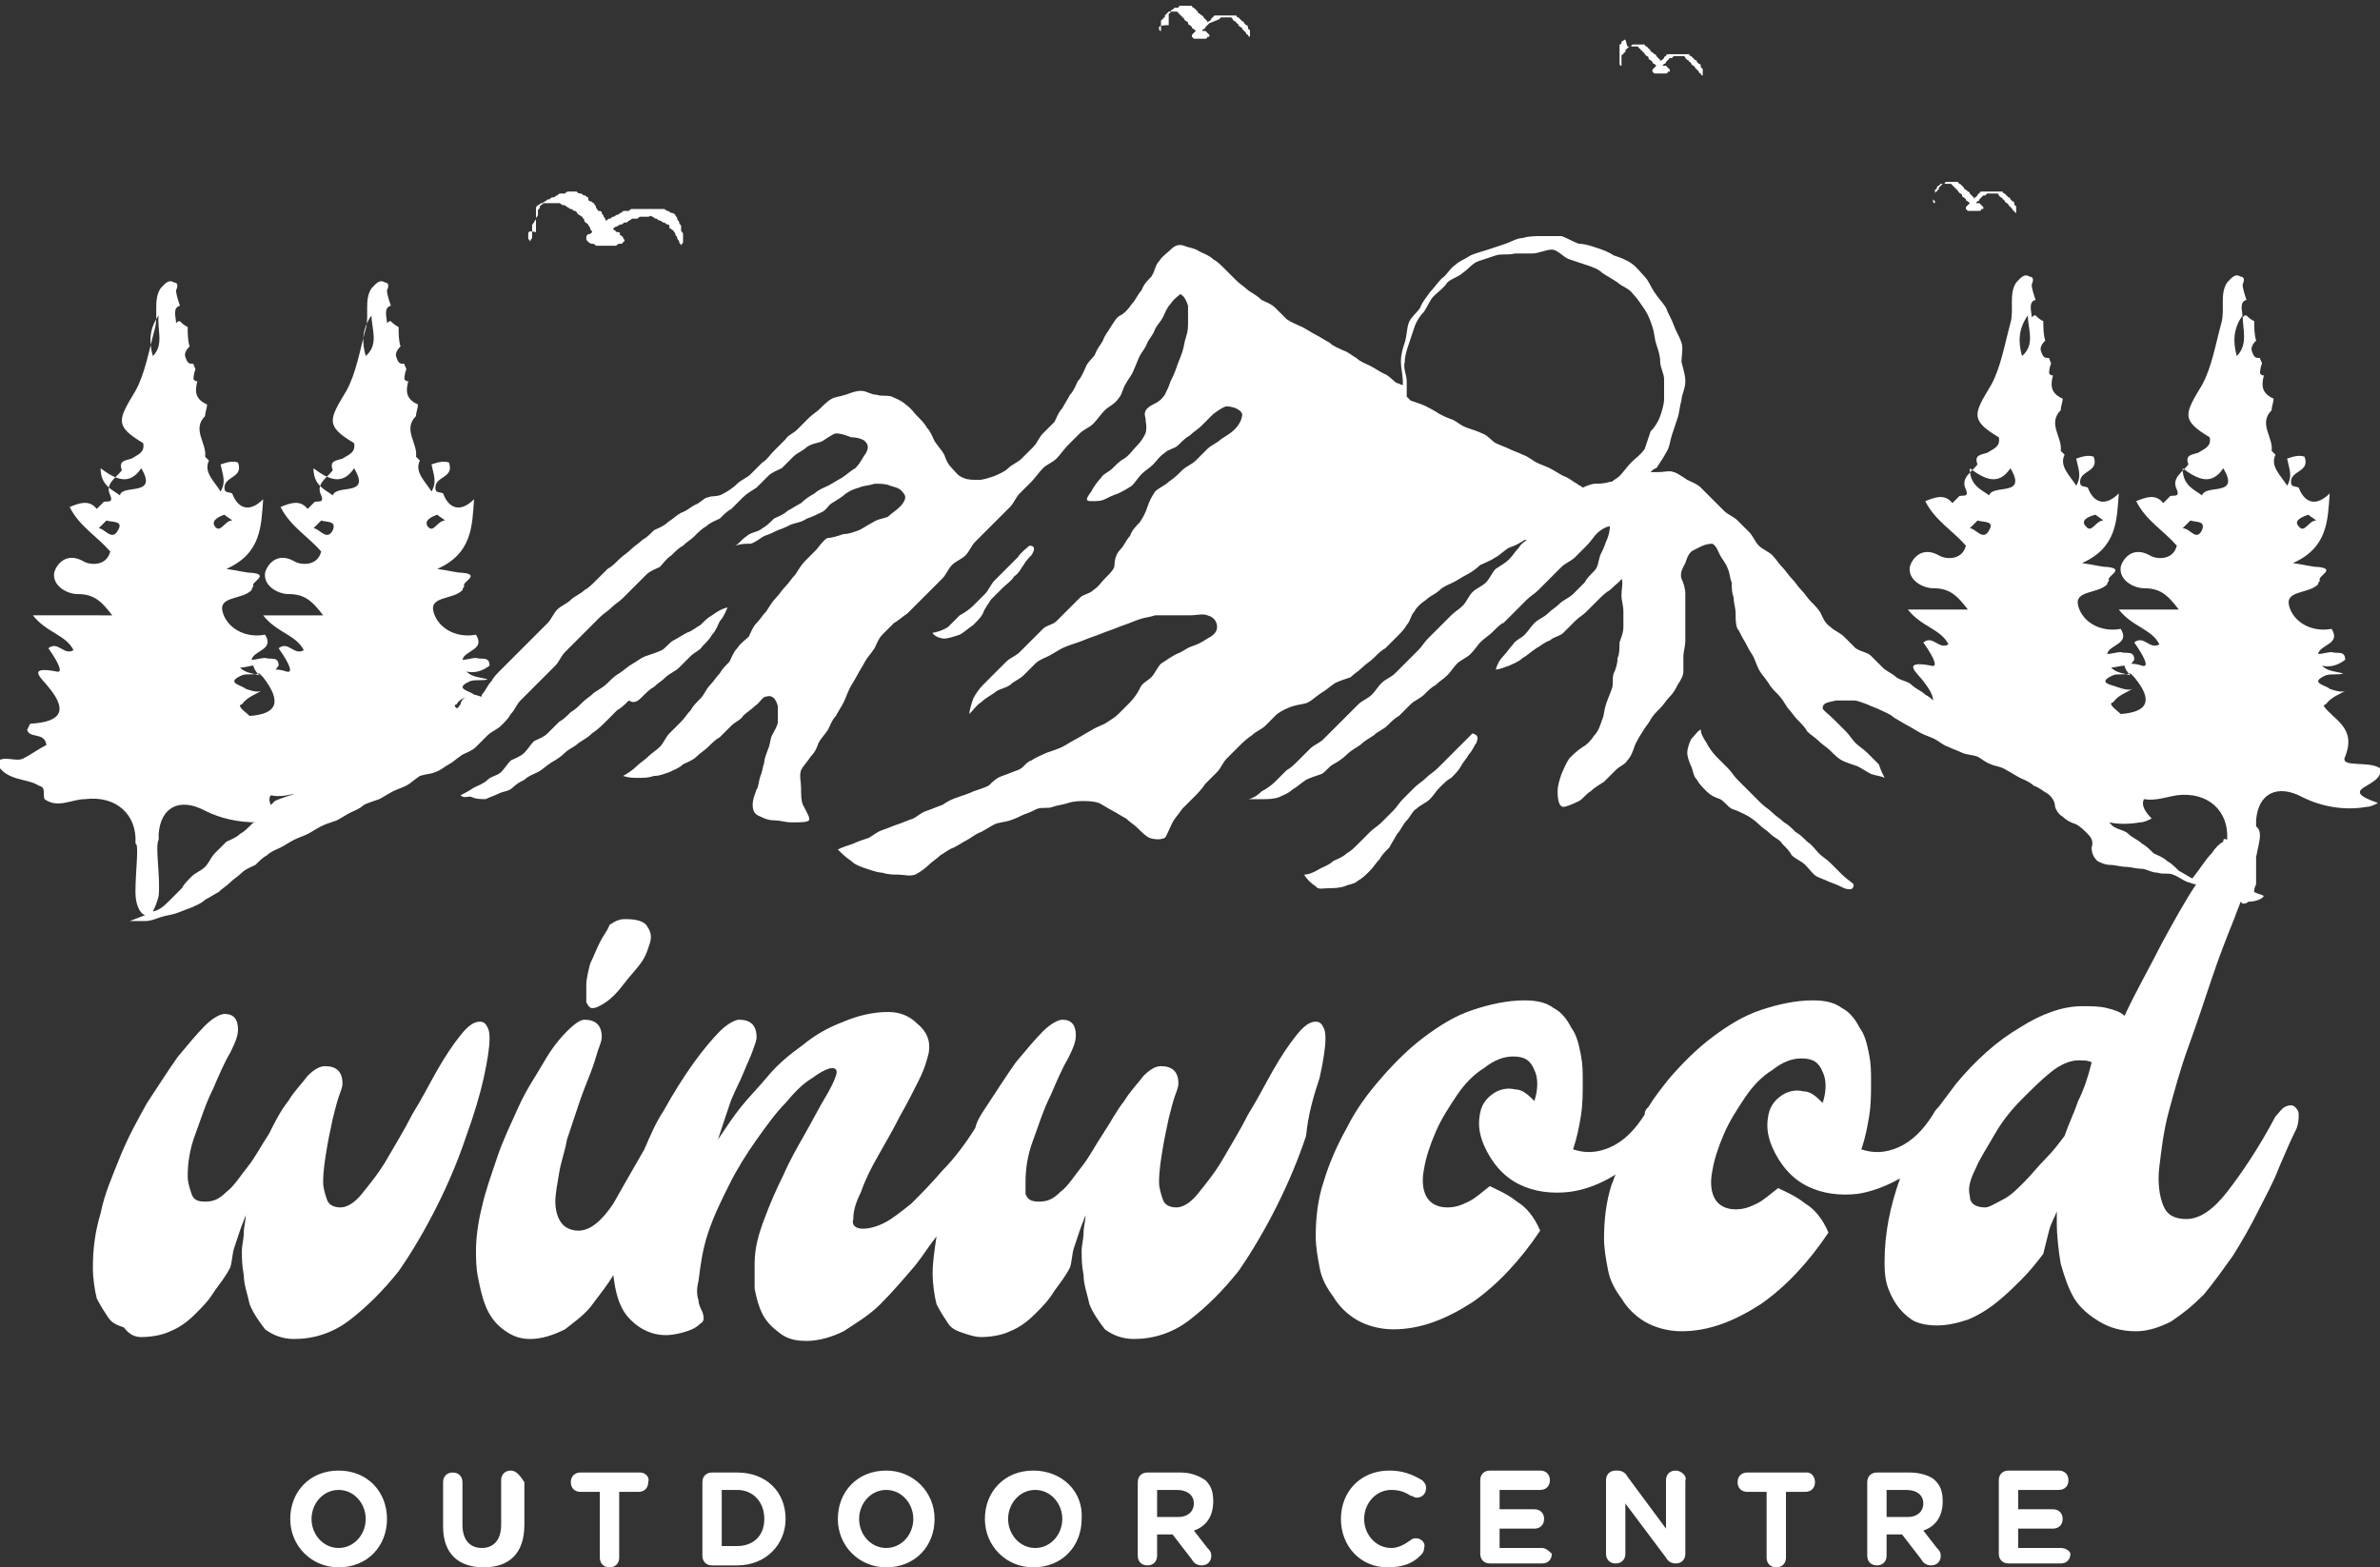 <svg version="1.1" id="Layer_1" xmlns="http://www.w3.org/2000/svg" x="0" y="0" viewBox="0 0 123 81" xml:space="preserve"><rect x="0" y="0" width="123" height="81" fill="#333333" stroke="none"/><path fill="#fff" d="M88.2 40.9c.2.2.4.3.7.4.2.1.4.4.6.5.3.1.5.2.7.3.2.1.5.3.7.5.2.2.4.3.6.5.2.2.5.3.6.5.2.2.4.4.5.6.2.2.5.3.7.5.2.2.4.5.6.6.2.1.5.2.7.3.3.1.5.2.7.3.3.1.5.1.5-.2-.1-.1-.4-.3-.6-.5l-.6-.6c-.2-.2-.4-.3-.6-.5-.2-.2-.3-.4-.6-.6-.2-.2-.4-.4-.6-.5-.2-.2-.4-.4-.6-.5-.2-.2-.4-.3-.6-.5-.2-.2-.4-.3-.6-.5l-.6-.6-.6-.6c-.2-.2-.3-.4-.5-.6l-.6-.6c-.2-.2-.4-.5-.5-.7-.2-.3-.3-.5-.3-.7-.2.1-.3.3-.5.5-.1.2-.2.5-.2.7 0 .2.1.5.2.7.1.2.1.5.3.7.1.2.3.4.5.6zm-19.5 5c.2 0 .5 0 .8-.1.2-.1.5-.1.7-.3.2-.1.4-.3.6-.5.2-.2.3-.4.5-.6.1-.2.3-.4.5-.6.1-.2.3-.5.4-.7.2-.2.3-.5.5-.7.2-.2.3-.5.5-.6.2-.2.5-.3.7-.5.2-.2.3-.4.5-.6.2-.2.4-.4.6-.5.2-.2.4-.4.5-.6.1-.2.3-.4.4-.6.2-.2.3-.5.4-.6.1-.3.1-.4-.2-.5l-.6.6-.6.6-.6.6c-.2.2-.4.3-.6.5-.2.2-.4.3-.6.5l-.6.6c-.2.2-.3.4-.5.6l-.6.6c-.2.2-.4.3-.6.5l-.6.6c-.2.2-.4.4-.6.5-.2.2-.5.3-.7.4-.2.2-.5.3-.7.4-.3.2-.6.3-.8.3.1.2.4.5.6.6.1.2.4.1.7.1zM48.8 33c.2 0 .5-.1.8-.2.2-.1.4-.3.7-.5.2-.2.4-.4.5-.6.1-.3.3-.5.4-.7l.6-.6c.2-.2.5-.4.6-.6.3-.2.4-.5.5-.6.1-.2.3-.4.4-.5.2-.3.2-.5-.1-.5-.1.1-.4.3-.6.6l-.6.6-.6.6c-.2.2-.3.5-.5.7l-.6.6c-.2.2-.5.4-.7.5l-.6.6c-.3.2-.7.3-.8.3 0 .1.3.3.6.3zm-15.6 3c.2-.2.4-.4.6-.5.2-.2.4-.3.6-.5.2-.2.5-.3.7-.5l.6-.6c.2-.2.5-.3.6-.5.2-.2.4-.4.5-.6.2-.2.3-.5.4-.7.2-.2.3-.5.4-.7-.1 0-.4.1-.8.4-.2.1-.4.3-.6.5-.2.1-.4.3-.7.4-.2.1-.5.3-.7.4-.2.1-.4.4-.6.5-.2.1-.5.2-.8.3-.3.1-.5.3-.7.4-.2.1-.4.3-.7.5-.2.1-.4.3-.6.5-.2.2-.4.3-.7.5-.2.2-.4.3-.6.5-.2.2-.4.4-.6.5-.2.2-.4.4-.6.5l-.6.6c-.2.2-.5.3-.7.4-.2.2-.3.4-.5.6-.2.2-.5.3-.7.4-.2.2-.3.4-.5.6-.2.2-.5.2-.7.4-.2.2-.5.3-.7.4-.3.2-.5.3-.7.4.2.2.4 0 .6.1.2.1.5.1.7.1.2-.1.5-.2.7-.3.2-.1.5-.1.7-.3.2-.2.4-.3.6-.4.2-.2.5-.3.7-.4.2-.1.4-.3.7-.5.2-.1.5-.3.7-.5.2-.2.5-.3.7-.5.3-.2.5-.3.7-.5.3-.2.5-.4.7-.6l.6-.6c.2-.1.4-.3.6-.5.3.2.5 0 .7-.2zm89.8 3.7c-.6-.4-2.1 0-1.8-.6.6-1.5-.6-1.9-1.1-2.6 0 0 0-.1.1-.1.3-.4.7-.5 1-.7-.2.1-.5 0-.8-.1-.2-.2-1.1-.3-.2-.7.3-.1.7 0 .9-.1-.4-.1-.8-.1-1.1-.4.4.1.8 0 1.2-.3 0-.5-.4-.3-.7-.4-.2 0-.5.1-.7.1.1-.5 1.2-.5.7-1.3-1.1.2-2-.4-2.2-1.2-.2-.8 1-.6 1.5-1.1 0 0 0-.1.1-.2-.2-.2.9-.6-.1-.7-.3 0-.6-.1-1.3-.2 1.8-.8 1.8-2.2 1.9-3.6-.7.7-1.3.5-1.6-.3-.2-.1-.4 0-.4-.3 0-.6 1-.5.7-1.3-.3-.1-.6 0-.9.1.1.5.3.9 0 1.4-.3-.5-.9-1-.6-1.6l-.2-.2c.1-.7-.7-1.4 0-2.1 0-.2.1-.4.1-.6-.7-.3-.6-.8-.5-1.2-.1 0-.1 0-.2-.1 0 0 0-.3.1-.5 0-.1-.1-.2-.1-.3-.2 0-.3 0-.4-.3-.1-.2 0-.4.2-.6-.1-.3-.1-.7-.1-1-.2-.1-.3-.2-.4-.3-.1 0-.1 0-.2.1 0-.3-.2-.8.2-.9-.1-.3-.2-.6-.2-.8.1-.2.1-.4-.1-.4-.3-.2-.5.1-.7.3-.4.6-.1 1.4-.3 2.1-.3 1.1-.5 2.3-1 3.2-.9 1.5-1.1 1.8.4 2.7.1.5-.3.6-.6.8-.3.1-.7.1-.5.6-.3.4-.9.7-.6 1.3.2.5-.3.2-.4.4l-.3.3c-.4-.5-.9-.3-1.4-.1.5 1 1.4 1.5 2.1 2.3-.2.8-1.1.7-1.4.5-.9-.5-1.4.2-1.5.6-.1.7.7 1.1 1.2 1.1.8 0 1.2.3 1.8 1.1h-3.1c.7.9 1.7 1 2.1 1.8-.5.3-.8-.5-1.3-.1.7 1 .7 1.3.4 1.2-.3-.1-.5-.1-.6-.1.1 0 .1-.1.2-.2 0-.5-.4-.3-.7-.4-.2 0-.5.1-.7.1.1-.5 1.2-.5.7-1.3-1.1.2-2-.4-2.2-1.2-.2-.8 1-.6 1.5-1.1 0 0 0-.1.1-.2-.2-.2.9-.6-.1-.7-.3 0-.6-.1-1.3-.2 1.8-.8 1.8-2.2 1.9-3.6-.7.7-1.3.5-1.6-.3-.2-.1-.4 0-.4-.3 0-.6 1-.5.7-1.3-.3-.1-.6 0-.9.1.1.5.3.9 0 1.4-.3-.5-.9-1-.6-1.6l-.2-.2c.1-.7-.7-1.4 0-2.1 0-.2.1-.4.1-.6-.7-.3-.6-.8-.5-1.2-.1 0-.1 0-.2-.1 0 0 0-.3.1-.5 0-.1-.1-.2-.1-.3-.2 0-.3 0-.4-.3-.1-.2 0-.4.2-.6-.1-.3-.1-.7-.1-1-.2-.1-.3-.2-.4-.3-.1 0-.1 0-.2.1 0-.3-.2-.8.2-.9-.1-.3-.2-.6-.2-.8.1-.2.1-.4-.1-.4-.3-.2-.5.1-.7.3-.4.6-.1 1.4-.3 2.1-.3 1.1-.5 2.3-1 3.2-.9 1.5-1.1 1.8.4 2.7.1.5-.3.6-.6.8-.3.1-.7.1-.5.6-.3.4-.9.7-.6 1.3.2.5-.3.2-.4.4l-.3.3c-.4-.5-.9-.3-1.4-.1.5 1 1.4 1.5 2.1 2.3-.2.8-1.1.7-1.4.5-.9-.5-1.4.2-1.5.6-.1.7.7 1.1 1.2 1.1.8 0 1.2.3 1.8 1.1h-3.1c.7.9 1.7 1 2.1 1.8-.5.3-.8-.5-1.3-.1.7 1 .7 1.3.4 1.2-1.6-.3-.7.4-.4.8.3.4.5.7.5 1-.1-.1-.2-.2-.4-.3-.2-.2-.5-.3-.7-.5-.2-.2-.5-.2-.8-.4-.2-.2-.5-.3-.7-.5l-.6-.6c-.2-.2-.5-.2-.8-.4l-.6-.6c-.2-.2-.5-.3-.7-.5-.3-.2-.4-.5-.5-.7-.1-.2-.3-.4-.5-.6-.2-.2-.3-.4-.5-.6-.2-.2-.3-.4-.5-.6-.2-.2-.3-.4-.5-.6-.2-.2-.3-.4-.5-.6-.2-.2-.5-.3-.7-.5-.2-.2-.3-.5-.5-.7l-.6-.6c-.2-.2-.5-.3-.7-.5l-.6-.6-.6-.6c-.2-.2-.5-.3-.7-.4-.3-.2-.6-.4-.7-.4-.2-.1-.5 0-.8 0h-.4c.1-.1.2-.2.3-.2.2-.3.4-.6.5-.8.2-.3.2-.6.3-.9l.3-.9c.1-.3.1-.6.2-.9 0-.3.2-.6.2-1 0-.3-.1-.6-.2-1 0-.3.1-.7 0-1-.1-.3-.3-.6-.4-.9-.1-.3-.3-.6-.4-.9-.2-.3-.4-.5-.6-.8-.2-.3-.3-.6-.5-.8-.2-.2-.4-.5-.7-.7-.3-.2-.6-.3-.9-.4-.3-.2-.6-.3-.9-.4-.3-.1-.6-.2-.9-.2-.3-.1-.6-.3-.9-.4h-1c-.3 0-.7 0-1 .1-.3 0-.6.2-.9.3l-.9.3c-.3.1-.7.2-.9.3-.3.2-.6.3-.8.5-.3.2-.4.5-.7.7-.2.2-.4.5-.6.7-.2.3-.4.5-.5.8-.2.3-.5.5-.6.8-.1.3-.1.7-.2 1-.1.3-.2.6-.2 1 0 .3.1.7.1 1v.2c-.1 0-.2-.1-.3-.1-.2-.1-.4-.4-.7-.5-.2-.1-.5-.3-.7-.4-.2-.1-.5-.2-.7-.4-.2-.1-.4-.3-.7-.4-.2-.1-.5-.2-.7-.4-.2-.1-.5-.3-.7-.4-.2-.1-.5-.3-.7-.4-.2-.1-.5-.2-.8-.4l-.6-.6c-.2-.2-.5-.3-.7-.4-.2-.2-.4-.3-.7-.5-.2-.2-.4-.3-.6-.5l-.6-.6c-.2-.2-.4-.4-.6-.5-.2-.2-.5-.3-.7-.4-.3-.2-.6-.2-.8-.3-.3-.1-.5 0-.7.2-.2.2-.4.3-.6.6-.2.2-.2.5-.4.8-.2.2-.4.4-.5.7-.2.2-.3.5-.5.7-.2.3-.4.5-.6.6-.2.1-.3.3-.5.6-.1.2-.3.4-.4.7-.1.2-.3.4-.4.7-.1.2-.4.4-.5.7-.1.2-.2.5-.4.7-.1.2-.2.5-.4.7-.1.2-.3.5-.4.7-.2.2-.3.5-.4.7l-.6.6c-.2.2-.3.5-.5.7l-.6.6c-.2.2-.5.3-.7.5-.2.2-.5.3-.7.4-.3.1-.6.2-.8.2-.3 0-.6 0-.8-.1-.3-.1-.4-.3-.6-.5-.2-.2-.3-.4-.4-.7-.1-.2-.3-.4-.5-.7-.1-.2-.2-.5-.4-.7-.1-.2-.3-.4-.5-.6-.2-.2-.3-.4-.6-.6-.2-.2-.5-.3-.7-.4-.3-.1-.5 0-.8-.1-.3 0-.5-.2-.8-.2-.3 0-.5.1-.8.2-.3.1-.5.1-.7.2-.2.1-.4.3-.6.5-.2.2-.4.3-.6.5l-.6.6c-.2.2-.5.3-.6.5l-.6.6c-.2.2-.4.5-.6.6l-.6.6c-.2.2-.5.3-.7.5-.2.2-.5.4-.7.5-.3.2-.6.1-.8.2-.2 0-.4.3-.7.4-.2.1-.4.3-.7.4-.2.1-.4.3-.7.5-.2.2-.5.3-.7.4-.2.2-.4.4-.6.5-.2.2-.4.3-.6.5-.2.2-.4.3-.6.5-.2.2-.4.4-.6.5l-.6.6c-.2.2-.4.4-.6.5-.2.2-.5.3-.7.5-.2.2-.5.3-.7.5-.2.2-.3.5-.5.7l-.6.6-.6.6-.6.6-.6.6c-.2.2-.4.4-.5.6-.2.2-.3.5-.5.7v.1c-.1 0-.3-.1-.4-.1-.2-.2-1.1-.3-.2-.7.3-.1.7 0 .9-.1-.4-.1-.8-.1-1.1-.4.4.1.8 0 1.2-.3 0-.5-.4-.3-.7-.4-.2 0-.5.1-.7.1.1-.5 1.2-.5.7-1.3-1.1.2-2-.4-2.2-1.2-.2-.8 1-.6 1.5-1.1 0 0 0-.1.1-.2-.2-.2.9-.6-.1-.7-.3 0-.6-.1-1.3-.2 1.8-.8 1.8-2.2 1.9-3.6-.7.7-1.3.5-1.6-.3-.2-.1-.4 0-.4-.3 0-.6 1-.5.7-1.3-.3-.1-.6 0-.9.1.1.5.3.9 0 1.4-.3-.5-.9-1-.6-1.6l-.2-.2c.1-.7-.7-1.4 0-2.1 0-.2.1-.4.1-.6-.7-.3-.6-.8-.5-1.2-.1 0-.1 0-.2-.1 0 0 0-.3.1-.5 0-.1-.1-.2-.1-.3-.2 0-.3 0-.4-.3-.1-.2 0-.4.2-.6-.1-.3-.1-.7-.1-1-.2-.1-.3-.2-.4-.3-.1 0-.1 0-.2.1 0-.3-.2-.8.2-.9-.1-.3-.2-.6-.2-.8.1-.2.1-.4-.1-.4-.3-.2-.5.1-.7.3-.4.6-.1 1.4-.3 2.1-.3 1.1-.5 2.3-1 3.2-.9 1.5-1.1 1.8.4 2.7.1.5-.3.6-.6.8-.3.1-.7.1-.5.6-.3.4-.9.7-.6 1.3.2.5-.3.2-.4.4l-.3.3c-.4-.5-.9-.3-1.4-.1.5 1 1.4 1.5 2.1 2.3-.2.8-1.1.7-1.4.5-.9-.5-1.4.2-1.5.6-.1.7.7 1.1 1.2 1.1.8 0 1.2.3 1.8 1.1h-3.1c.7.9 1.7 1 2.1 1.8-.5.3-.8-.5-1.3-.1.7 1 .7 1.3.4 1.2-.3-.1-.5-.1-.6-.1.1 0 .1-.1.2-.2 0-.5-.4-.3-.7-.4-.2 0-.5.1-.7.1.1-.5 1.2-.5.7-1.3-1.1.2-2-.4-2.2-1.2-.2-.8 1-.6 1.5-1.1 0 0 0-.1.1-.2-.2-.2.9-.6-.1-.7-.3 0-.6-.1-1.3-.2 1.8-.8 1.8-2.2 1.9-3.6-.7.7-1.3.5-1.6-.3-.2-.1-.4 0-.4-.3 0-.6 1-.5.7-1.3-.3-.1-.6 0-.9.1.1.5.3.9 0 1.4-.3-.5-.9-1-.6-1.6l-.2-.2c.1-.7-.7-1.4 0-2.1 0-.2.1-.4.1-.6-.7-.3-.6-.8-.5-1.2-.1 0-.1 0-.2-.1 0 0 0-.3.1-.5 0-.1-.1-.2-.1-.3-.2 0-.3 0-.4-.3-.1-.2 0-.4.2-.6-.1-.3-.1-.7-.1-1-.2-.1-.3-.2-.4-.3-.1 0-.1 0-.2.1 0-.3-.2-.8.2-.9-.1-.3-.2-.6-.2-.8.1-.2.1-.4-.1-.4-.3-.2-.5.1-.7.3-.4.6-.1 1.4-.3 2.1-.3 1.1-.5 2.3-1 3.2-.9 1.5-1.1 1.8.4 2.7.1.5-.3.6-.6.8-.3.1-.7.1-.5.6-.3.4-.9.7-.6 1.3.2.5-.3.2-.4.4l-.3.3c-.4-.5-.9-.3-1.4-.1.5 1 1.4 1.5 2.1 2.3-.2.8-1.1.7-1.4.5-.9-.5-1.4.2-1.5.6-.1.7.7 1.1 1.2 1.1.8 0 1.2.3 1.8 1.1H1.7c.7.9 1.7 1 2.1 1.8-.5.3-.8-.5-1.3-.1.7 1 .7 1.3.4 1.2-1.6-.3-.7.4-.4.8 1 1.2.7 1.8-.9 1.9-.1 0-.1.2-.2.3.1.5.9.1 1 .8-.4.2-.8.5-1.2.7-.4.2-1-.2-1.4.2.5 1 1.6.8 2.2 1.2.4.1.2.4.3.7.7.5 1.4 0 2.1 0 1.6-.2 2.7.8 2.6 2.3.2 0 0 1.4 0 2.5 0 .6.2 1.1.5 1.2-.3.1-.5.2-.8.3h.8c.3 0 .5-.1.8-.2.3-.1.5-.1.8-.2.3-.1.5-.2.8-.3.2-.1.5-.2.7-.4.2-.1.5-.3.7-.4.2-.2.4-.3.6-.5.2-.2.4-.3.6-.5.2-.2.5-.3.7-.4.2-.2.4-.4.6-.5.2-.2.5-.3.7-.4.2-.1.5-.3.7-.4.2-.1.5-.2.7-.3.2-.1.5-.3.7-.4.2-.1.5-.2.8-.3.2-.1.5-.3.7-.4.2-.1.5-.2.7-.4.2-.1.5-.2.8-.3.2-.1.5-.3.7-.4.2-.1.5-.2.7-.3.2-.1.4-.3.7-.5.3-.1.6-.1.8-.2.3-.1.5-.3.7-.4.2-.1.4-.3.7-.5.2-.1.5-.2.7-.4l.6-.6c.2-.2.5-.3.7-.5.2-.2.4-.4.5-.6.2-.2.3-.5.5-.7l.6-.6.6-.6.6-.6c.2-.2.3-.5.5-.7l.6-.6.6-.6.6-.6c.2-.2.4-.3.6-.5.2-.2.4-.3.6-.5l.6-.6.6-.6c.2-.2.5-.3.7-.4.2-.2.3-.4.6-.6.2-.2.4-.4.6-.5.2-.2.4-.3.6-.5.2-.2.4-.4.6-.5.2-.2.5-.3.7-.4.2-.2.4-.4.6-.5l.6-.6c.2-.2.4-.3.7-.5l.6-.6c.2-.2.5-.3.7-.4l.6-.6c.2-.2.5-.3.7-.5.3-.2.6-.2.8-.3.3-.2.6-.4.7-.4.3 0 .5.1.8.2.3 0 .6.1.7.2.2.2.2.4 0 .7-.1.1-.2.4-.5.7-.2.1-.4.3-.7.5-.2.1-.5.3-.7.4-.2.1-.5.2-.7.4-.2.1-.5.3-.7.5-.2.1-.5.3-.7.4-.2.2-.5.3-.7.4-.2.2-.4.4-.6.5-.2.2-.6.2-.8.4-.3.2-.4.4-.6.5.3-.1.5-.1.8-.1.3-.1.5-.3.7-.4.3-.1.5-.2.7-.3.3-.1.5-.2.7-.3.3-.1.5-.1.8-.3.3-.1.5-.2.7-.3.3-.1.4-.4.6-.5.3-.2.5-.3.6-.4.1-.1.4-.3.8-.4.2-.1.5-.1.8-.2.3 0 .6 0 .8.1.3.1.5.1.7.4.2.2 0 .5-.2.7-.2.2-.4.3-.6.5-.2.1-.5.1-.8.3-.2.1-.5.3-.7.4-.3.1-.5.2-.8.2-.3.1-.6.2-.8.2-.1 0-.3.2-.6.6l-.6.6c-.2.2-.3.4-.5.7-.2.2-.3.4-.5.6-.2.2-.3.4-.5.6-.2.2-.3.4-.5.7-.2.2-.3.4-.5.6-.2.2-.3.5-.4.7-.2.2-.4.3-.6.6-.2.2-.3.5-.4.7-.2.2-.4.4-.5.6-.2.2-.3.4-.5.6-.2.2-.3.5-.5.7-.2.2-.4.4-.5.6-.2.2-.3.4-.5.6l-.6.6c-.2.2-.3.5-.5.7-.2.2-.4.3-.6.5-.2.2-.4.3-.6.5-.2.2-.5.4-.7.5.3.1.5.1.8.1.3 0 .5 0 .8-.1.3 0 .5-.1.8-.2.2-.1.5-.2.7-.4.2-.1.5-.2.7-.4.2-.2.4-.3.6-.5.2-.2.4-.4.6-.5l.6-.6c.2-.2.5-.3.6-.5.2-.2.4-.3.6-.5.3-.2.4-.5.6-.5.3-.1.5.1.6.5v.8c0 .2-.2.5-.3.7-.1.2-.1.5-.2.7-.1.3-.2.5-.2.7-.1.3-.1.5-.2.7-.1.3-.1.6-.2.7-.1.3-.2.5-.2.8 0 .3.1.5.4.6.2.1.4.2.8.2.2 0 .5.1.8.1.5 0 .8 0 .9-.1.1-.1-.1-.4-.3-.8-.1-.2-.1-.6-.1-.9 0-.3-.1-.6 0-.9.1-.2.3-.4.5-.7.2-.2.3-.4.4-.7.1-.2.3-.4.5-.7.1-.2.2-.5.4-.7.1-.2.3-.5.4-.7.1-.2.2-.5.3-.7.1-.2.3-.5.4-.7.1-.2.3-.5.4-.7.1-.2.3-.4.5-.7.1-.2.2-.5.4-.7l.6-.6c.2-.1.4-.3.7-.5l.6-.6.6-.6.6-.6c.2-.2.3-.5.5-.7.2-.2.5-.3.7-.5.2-.2.3-.5.5-.7l.6-.6.6-.6.6-.6c.2-.2.3-.5.5-.7l.6-.6c.2-.2.4-.5.6-.7.2-.2.5-.3.7-.5.2-.2.4-.5.6-.7l.6-.6c.2-.2.5-.3.7-.5.2-.2.4-.5.6-.7.2-.2.5-.3.7-.6.2-.2.2-.5.4-.8.1-.2.3-.4.4-.7.1-.2.2-.5.3-.7.1-.2.3-.4.4-.7.1-.2.3-.4.4-.7.1-.2.3-.4.4-.6.1-.2.2-.5.4-.7.2-.3.4-.4.5-.5.2.1.3.3.4.6v.8c0 .3 0 .5-.1.8-.1.3-.1.5-.2.8-.1.3-.2.5-.3.8-.1.3-.2.5-.3.7-.1.3-.2.5-.3.7-.2.3-.4.4-.6.5-.4.2-.5.4-.4.7 0 .2.1.5 0 .8-.1.2-.2.4-.5.7-.2.2-.3.4-.6.6-.2.1-.4.3-.6.5-.2.2-.5.3-.6.5-.2.2-.4.5-.5.7-.3.4-.3.5 0 .5s.5 0 .7-.1c.2-.1.4-.2.7-.3.2-.1.4-.2.7-.4.2-.2.3-.4.5-.6.2-.2.4-.3.6-.5.2-.2.3-.4.6-.6.2-.2.5-.2.7-.4.2-.2.4-.4.6-.5.2-.2.4-.3.6-.5l.6-.6c.4-.3.6-.4.7-.4.2 0 .7.1.8.4 0 .2-.1.5-.4.8-.2.2-.4.3-.7.5-.2.2-.5.3-.7.5l-.6.6c-.2.2-.5.3-.7.5-.2.2-.4.4-.7.6-.2.2-.5.3-.7.5-.2.3-.3.5-.4.8-.1.3-.2.5-.4.8-.2.2-.4.4-.5.7-.2.2-.3.5-.5.7-.2.2-.3.5-.3.8 0 .2-.2.4-.5.7-.2.2-.3.4-.6.6-.2.2-.5.2-.7.4l-.6.6-.6.6c-.2.2-.5.2-.7.4l-.6.6-.6.6c-.2.2-.5.3-.7.5l-.6.6-.6.6c-.2.2-.4.5-.5.7-.1.3-.2.6-.2.8.2-.2.4-.5.6-.6.2-.2.4-.3.7-.5.2-.2.5-.2.8-.4.2-.2.5-.3.7-.5l.6-.6c.2-.2.5-.3.7-.4.2-.1.5-.3.7-.4.2-.1.5-.2.8-.3.3-.1.5-.2.8-.3.3-.1.5-.2.8-.3.3-.1.5-.2.8-.3.3-.1.5-.2.8-.3.3-.1.5-.1.8-.2h1.8c.3 0 .7-.1.9 0 .4.1.5.4.5.6 0 .2-.1.4-.5.6-.3.2-.5.3-.8.4-.3.1-.5.3-.8.4-.2.1-.5.3-.8.5-.2.2-.3.5-.5.7-.2.2-.5.3-.6.6-.1.2-.3.5-.5.7l-.6.6c-.2.2-.4.3-.7.5-.2.1-.5.2-.8.4-.2.1-.5.3-.7.4-.2.1-.5.3-.7.4-.2.1-.5.2-.8.3-.2.1-.5.2-.8.4-.3.1-.4.4-.7.5-.3.1-.5.2-.8.3-.3.1-.5.3-.7.5-.2.1-.5.2-.8.3-.2.1-.5.2-.8.3-.3.1-.5.2-.8.4-.3.1-.5.2-.8.3-.3.1-.5.3-.7.4-.3.1-.5.2-.8.3-.3.1-.5.2-.8.3-.3.1-.5.3-.7.4-.3.1-.6.2-.8.3-.3.1-.6.2-.8.3.2.2.4.4.7.6.2.2.5.3.8.4.3.1.6.2.8.2.3.1.6.1.8.1.3 0 .6.1.9 0 .2-.1.5-.3.7-.5.2-.2.4-.3.6-.5.2-.1.4-.3.7-.4.2-.1.5-.3.7-.4.2-.1.4-.3.7-.4.2-.1.5-.3.7-.4.2-.1.5-.1.8-.2.3-.1.5-.2.7-.3.3-.1.5-.2.7-.3.3-.1.6 0 .8-.1.3-.1.5-.1.8-.2.3-.1.6-.1.8-.1.2 0 .5 0 .8.1.2.1.5.3.7.4.2.1.5.3.7.4.2.2.4.3.6.5.2.2.4.4.6.5.3.1.6.1.8 0 .1-.1.2-.4.4-.8.1-.2.3-.4.5-.7l.6-.6c.2-.2.4-.4.6-.7l.6-.6c.2-.2.3-.5.5-.7l.6-.6c.2-.2.4-.4.7-.6.2-.2.5-.3.7-.5l.6-.6c.3-.2.5-.3.8-.4.3-.1.6-.1.8-.2.2-.1.4-.3.7-.5.2-.1.4-.3.7-.5.2-.1.5-.2.8-.3.2-.2.4-.3.6-.5.2-.2.4-.3.6-.5.2-.2.4-.4.6-.5l.6-.6c.2-.2.4-.4.5-.6.2-.2.2-.5.4-.7.1-.2.3-.4.6-.6.2-.2.5-.3.7-.5.2-.2.5-.3.7-.4.2-.1.5-.3.7-.4.2-.1.5-.3.7-.5.2-.1.5-.2.8-.4.2-.1.5-.4.7-.5.3-.1.5-.2.8-.4h.1c-.1.1-.3.2-.4.4-.2.2-.3.4-.5.6-.2.2-.4.3-.7.5-.2.2-.3.5-.5.7-.2.2-.5.3-.7.5-.2.2-.3.5-.5.7-.2.2-.4.3-.6.5l-.6.6-.6.6c-.2.2-.3.4-.5.6l-.6.6-.6.6c-.2.2-.5.3-.7.5-.2.2-.3.4-.5.6-.2.2-.5.3-.7.5l-.6.6-.6.6-.6.6c-.2.2-.5.3-.7.5l-.6.6c-.2.2-.4.4-.6.5l-.6.6c-.2.2-.5.4-.7.5-.3.3-.6.4-.7.4h.8c.2 0 .5 0 .8-.1.2-.1.5-.2.7-.4.2-.1.4-.3.7-.5.2-.1.5-.2.8-.3.2-.1.4-.4.6-.5.2-.1.5-.3.7-.5.2-.2.4-.3.7-.5.2-.2.4-.3.7-.5.2-.2.5-.3.7-.5.2-.2.4-.4.6-.5l.6-.6c.2-.2.5-.3.7-.5.2-.2.4-.4.6-.5.2-.2.4-.3.6-.5.2-.2.3-.4.5-.6.2-.2.5-.3.7-.5.2-.2.4-.5.5-.6.2-.2.5-.4.6-.5.3-.3.5-.5.6-.5l.6-.6.6-.6c.2-.2.4-.3.6-.5l.6-.6.6-.6c.2-.2.5-.3.7-.5l.6-.6c.2-.2.4-.5.5-.6.3-.3.6-.4.7-.4 0 .3-.1.6-.2.8-.1.3-.2.5-.3.7-.1.3-.1.6-.3.8-.2.2-.4.4-.5.6l-.6.6c-.2.2-.5.3-.7.5-.2.2-.4.3-.6.5-.2.2-.5.3-.7.5-.2.2-.3.4-.5.6-.2.2-.5.3-.6.5-.2.2-.3.4-.5.6-.2.2-.3.4-.4.7.2 0 .4-.1.7-.2.2-.1.5-.2.7-.4.2-.1.4-.3.7-.5.2-.1.4-.3.7-.4.2-.2.5-.2.7-.4l.6-.6c.2-.2.4-.3.6-.5l.6-.6c.2-.2.4-.4.6-.5.3-.3.6-.5.6-.6.1.2 0 .5 0 .9 0 .2.1.5.1.8v.8c0 .3-.1.5-.2.8 0 .3 0 .6-.1.8 0 .3-.1.6-.2.8-.1.3 0 .6-.1.8-.1.3-.2.5-.3.8-.1.3-.1.6-.2.8-.1.3-.2.6-.4.8-.2.3-.4.5-.6.6-.3.2-.5.4-.7.6-.2.3-.3.6-.4.8-.1.3-.2.6-.2.9 0 .5.1.8.3.8.1 0 .4-.1.8-.3.2-.1.4-.4.6-.5.2-.2.4-.3.7-.5l.6-.6c.2-.2.5-.3.6-.5.2-.2.3-.5.4-.8.1-.2.2-.4.4-.7.1-.2.3-.4.4-.6.1-.2.3-.4.5-.6.2-.2.3-.4.5-.6.2-.2.3-.4.4-.6.2-.3.3-.5.3-.7v-.8c0-.2.1-.5.1-.8v-2.4c0-.3-.1-.6-.2-.8-.1-.3.1-.6.2-.8.1-.3.2-.6.5-.7.2-.1.5-.3.9-.3.2.1.3.4.4.6.1.2.3.4.4.7.1.2.1.5.2.7 0 .3 0 .5.1.8 0 .3.1.5.1.8 0 .3 0 .6.1.8.1.1.2.4.4.7.1.2.2.4.4.7.1.2.2.5.3.7.1.2.3.4.5.7.1.2.3.4.5.6.2.2.3.4.5.7.2.2.3.4.5.6.2.2.4.4.5.6.2.2.4.3.6.5.2.2.4.3.6.5.2.2.4.4.6.5.2.1.5.2.8.3.2.1.5.3.7.4.3.1.5.1.7.2-.1-.2-.2-.4-.3-.7l-.6-.6c-.2-.2-.4-.3-.6-.5-.2-.2-.3-.4-.5-.6l-.6-.6c-.3-.3-.6-.5-.6-.6 0-.3.3-.3.7-.4h.9c.2 0 .4.1.7.2.2.1.5.2.7.3.2.1.5.2.7.4.2.1.5.3.7.4.2.1.5.3.7.4.2.1.5.2.7.3.2.1.4.3.7.4.2.1.5.2.7.3.2.1.5.1.8.2.2.1.4.3.7.4.2.1.5.1.8.3.2.1.5.3.7.4.2.1.5.2.7.4.3.1.5.3.7.4.3.2.4.5.4.6 0 .2.2.5.4.6.2.2.4.3.7.4.2.1.4.3.6.5.2.2.3.4.2.7 0 .3.1.5.3.7.2.1.4.2.7.2.2 0 .5.1.8.1.2 0 .5.1.8.1.2 0 .5.2.8.2.3.1.6 0 .8.1.3.1.5.3.8.4.1 0 .2.1.4.1-.6.9-1.2 2-1.8 3.1-.6 1.2-1.3 2.4-1.9 3.7-.2-.2-.5-.3-.9-.4-.4-.1-.8-.1-1.3-.1-1 0-2.1.4-3.2 1.1-1.2.7-2.3 1.7-3.3 2.9l-.9 1.2c-.1.1-.2.2-.3.4-.5.8-1.1 1.4-1.8 1.7-.7.3-1.3.3-1.9.1.2-.6.3-1.1.4-1.7.1-.6.1-1.2.1-1.8 0-.5 0-.9-.1-1.4-.1-.5-.2-1-.5-1.4-.2-.4-.5-.8-.9-1-.4-.3-.9-.4-1.5-.4-.9 0-1.8.2-2.7.5-.9.3-1.7.8-2.5 1.4-.8.6-1.5 1.3-2.2 2.1-.4.5-.8 1-1.1 1.5-.1.1-.2.2-.2.4-.5.8-1.1 1.4-1.8 1.7-.7.3-1.3.3-1.9.1.2-.6.3-1.1.4-1.7.1-.6.1-1.2.1-1.8 0-.5 0-.9-.1-1.4-.1-.5-.2-1-.5-1.4-.2-.4-.5-.8-.9-1-.4-.3-.9-.4-1.5-.4-.9 0-1.8.2-2.7.5-.9.3-1.7.8-2.5 1.4-.8.6-1.5 1.3-2.2 2.1-.7.8-1.3 1.6-1.8 2.6-.5.9-.9 1.8-1.2 2.8-.3.9-.4 1.9-.4 2.8 0 .5.1 1.1.2 1.6.1.6.4 1.1.7 1.5.3.5.7.9 1.2 1.2.5.3 1.2.5 1.9.5 1.4 0 2.7-.5 4.1-1.4 1.3-.9 2.5-2.2 3.5-3.7-.3-.7-.7-1.2-1.2-1.5-.5-.4-1-.6-1.4-.8-.4.3-.7.6-1.1.8-.4.2-.7.3-1.1.3-.5 0-.9-.2-1.1-.6-.2-.4-.2-.9-.1-1.4.1-.6.3-1.2.6-1.9s.7-1.3 1.1-1.9c.4-.6.9-1.1 1.4-1.4.5-.4 1-.6 1.5-.6.6 0 .9.2 1.1.7.2.4.2 1 0 1.6-.3-.3-.6-.6-1-.6-.4-.1-.8 0-1.1.2-.3.2-.6.5-.7 1-.1.5-.1 1 .2 1.7.4.9 1 1.6 1.8 2 .8.4 1.7.5 2.6.4.8-.1 1.6-.4 2.4-.9-.1.2-.1.3-.2.5-.3.9-.4 1.9-.4 2.8 0 .5.1 1.1.2 1.6.1.6.4 1.1.7 1.5.3.5.7.9 1.2 1.2.5.3 1.2.5 1.9.5 1.4 0 2.7-.5 4.1-1.4 1.3-.9 2.5-2.2 3.5-3.7-.3-.7-.7-1.2-1.2-1.5-.5-.4-1-.6-1.4-.8-.4.3-.7.6-1.1.8-.4.2-.7.3-1.1.3-.5 0-.9-.2-1.1-.6-.2-.4-.2-.9-.1-1.4.1-.6.3-1.2.6-1.9s.7-1.3 1.1-1.9c.4-.6.9-1.1 1.4-1.4.5-.4 1-.6 1.5-.6.6 0 .9.2 1.1.7.2.4.2 1 0 1.6-.3-.3-.6-.6-1-.6-.4-.1-.8 0-1.1.2-.3.2-.6.5-.7 1-.1.5-.1 1 .2 1.7.4.9 1 1.6 1.8 2 .8.4 1.7.5 2.6.4.7-.1 1.5-.4 2.2-.8-.5 1.4-.8 2.8-.8 4.3 0 .3 0 .7.1 1.1.1.4.3.8.5 1.1.2.3.5.6.8.8.3.2.8.3 1.3.3s1-.1 1.6-.3c.5-.2 1-.5 1.5-.9s.9-.8 1.3-1.2c.4-.4.8-.9 1.1-1.3l.3-1.2c.1-.4.3-.7.4-1v.6c0 .7.1 1.5.2 2.1.2.7.4 1.3.7 1.8.3.5.8.9 1.3 1.2.5.3 1.1.5 1.9.5.6 0 1.2-.2 1.8-.5.6-.4 1.1-.8 1.7-1.4.5-.6 1-1.3 1.5-2 .5-.8.9-1.5 1.3-2.3.4-.8.8-1.5 1.1-2.3.3-.7.6-1.4.9-2 .1-.3.1-.5.1-.7 0-.2-.1-.3-.2-.4-.1-.1-.3-.1-.5 0s-.3.3-.5.5c-.9 1.7-1.8 3-2.5 3.9-.7.9-1.4 1.4-2.1 1.4-.6 0-1-.2-1.2-.7-.2-.5-.3-1.2-.2-2 .1-.8.2-1.8.5-2.9.3-1.1.6-2.2 1-3.3.4-1.1.8-2.3 1.2-3.5.4-1.2.8-2.2 1.2-3.2.1-.3.2-.5.3-.8l.1.1c.1 0 .2 0 .3-.1.3 0 .7-.1.8-.3-.2-.1-.3-.1-.5-.2 0-.1 0-.2.1-.4v-1.4c.1-.5.2-.9.2-1.1 0-.3-.1-.4-.2-.5v-.3c.1-1.4 1.1-1.9 2.4-1.2 1 .5 2.2.7 3.3.5.2 0 .4-.1.6-.2-2.3-.8.4-.8.1-1.8zm-3.7-13.1c.1.1.3.2.4.3-.4 0-.6.7-.9.3-.3-.3.2-.5.5-.6zm-11 0c.1.1.3.2.4.3-.4 0-.6.7-.9.3-.3-.3.1-.5.5-.6zm-85.7 0c.1.1.3.2.4.3-.4 0-.6.7-.9.3-.2-.3.2-.5.5-.6zm-11 0c.1.1.3.2.4.3-.4 0-.6.7-.9.3-.2-.3.2-.5.5-.6zm-5.5.8c-.3.6-.7-.1-1-.1l.4-.4c.3.1.9 0 .6.5zm.1-1.8c-.4-.3-1-.5-1-1.4.8.6 1.5.9 2.1 0 .9 1.5-1 .8-1.1 1.4zm6.9 8.8c0 .1.1.3.3.5-.3-.1-.7-.1-1-.4.3 0 .5-.1.7-.1zM8.2 16.3c-.1.7.3 1.5-.3 2.1-.2-.7-.2-1.4.3-2.1zM13 42.6c-.2.2-.4.4-.6.5-.2.2-.5.3-.7.4l-.6.6c-.2.2-.3.5-.5.7-.2.2-.5.3-.7.5-.2.2-.4.4-.5.6l-.6.6c-.2.2-.4.4-.6.5 0 0-.2.1-.3.1.1-.2.2-.4.3-.8.1-1-.2-2.6 0-2.9v-.3c.1-1.4 1.1-1.9 2.4-1.2.8.4 1.7.6 2.7.6-.2 0-.2 0-.3.1zm-.1-5.6c-.2-.2-.4-.3-.5-.5 0 0 0-.1.1-.1.3-.4.7-.5 1-.7-.2.1-.5 0-.8-.1-.2-.2-1.1-.3-.2-.7.2-.1.6 0 .9-.1l.2.2c1 1.3.7 1.9-.7 2zm2.1 4.1c-.3.1-.6.2-.8.3l-.2.2c-.1-.2-.1-.4 0-.5.4.1.9 0 1.3-.1-.1 0-.2.1-.3.1zm2.2-13.7c-.3.6-.7-.1-1-.1l.4-.4c.3.1.8 0 .6.5zm0-1.8c-.4-.3-1-.5-1-1.4.8.6 1.5.9 2.1 0 .9 1.5-.9.8-1.1 1.4zm1.7-7.2c-.2-.7-.2-1.4.3-2.1 0 .7.4 1.5-.3 2.1zm4.9 18c-.1.1-.1.2-.2.2l-.1-.1s0-.1.1-.1c.1-.2.3-.3.5-.4-.2.1-.3.3-.3.4zm60.5-12.5c-.2.2-.4.5-.6.7-.1.1-.3.2-.4.3h-.1c-.3.1-.6.1-.8.1-.1 0-.4.1-.6.2-.1-.1-.2-.1-.3-.2-.2-.1-.4-.3-.7-.4-.2-.1-.5-.3-.7-.4-.2-.1-.5-.2-.7-.3-.2-.1-.4-.3-.7-.4-.2-.1-.5-.2-.7-.3-.2-.1-.5-.2-.7-.3-.2-.1-.4-.4-.7-.5-.2-.1-.5-.2-.8-.3-.3-.1-.5-.3-.7-.4-.3-.1-.5-.2-.7-.3-.3-.2-.5-.3-.7-.4-.2-.1-.5-.2-.8-.3l-.2-.2v-.8c0-.3-.2-.7-.1-1 0-.3.1-.6.2-.9l.3-.9c.1-.3.3-.6.5-.8.2-.3.3-.6.5-.8.2-.2.5-.4.7-.7.2-.2.6-.3.8-.5.3-.2.5-.5.8-.6l.9-.3c.3-.1.6 0 1-.1h.9c.3 0 .7-.2 1-.2.3 0 .6.4.9.5l.9.3c.3.1.6.2.8.4.3.2.5.3.8.5.2.2.6.3.8.6.2.2.4.5.6.8.2.3.3.6.4.9.1.3.1.6.2.9.1.3.2.6.2.9 0 .3.2.6.2.9v1c0 .3-.1.6-.2.9-.1.3-.3.6-.5.8l-.3.9c-.2.3-.5.5-.7.7zm18.5 3.5c-.3.6-.7-.1-1-.1l.4-.4c.3.1.9 0 .6.5zm0-1.8c-.4-.3-1-.5-1-1.4.8.6 1.5.9 2.1 0 .9 1.5-.9.8-1.1 1.4zm1.7-7.2c-.2-.7-.2-1.4.3-2.1 0 .7.4 1.5-.3 2.1zm2.9 38.5c-.2.6-.5 1.2-.7 1.8-.3.4-.6.8-1 1.2-.4.4-.7.8-1.1 1.2-.4.4-.7.7-1.1.9-.4.2-.7.4-.9.4-.5 0-.8-.2-.8-.6-.1-.4 0-.8.3-1.4.2-.5.6-1.1 1-1.8s.9-1.3 1.4-1.8c.5-.5 1-1 1.5-1.4.5-.4 1-.6 1.4-.6.3 0 .5 0 .7.1-.2.8-.4 1.4-.7 2zm2.4-22.5c0 .1.1.3.3.5-.3-.1-.7-.1-1-.4.2 0 .5-.1.7-.1zm-.6.5c.2-.1.6 0 .9-.1l.2.2c1 1.2.7 1.8-.7 1.9-.2-.2-.4-.3-.5-.5 0 0 0-.1.1-.1.3-.4.7-.5 1-.7-.2.1-.5 0-.8-.1-.2-.1-1.1-.2-.2-.6zm5.7 8.6c-.2.1-.4.3-.6.6-.3.3-.6.8-1 1.3-.2-.1-.5-.3-.7-.4-.2-.2-.4-.4-.6-.5-.2-.2-.5-.3-.7-.4-.2-.2-.4-.4-.6-.5-.2-.2-.5-.3-.7-.5-.2-.2-.5-.2-.8-.4l-.2-.2c.5.1 1 .1 1.6 0 .2 0 .4-.1.6-.2-.5-.5-.5-.8-.4-1 .6.1 1.1-.1 1.7-.2 1.6-.2 2.7.8 2.6 2.3-.2-.1-.2 0-.2.1zm-2.1-16.2l.4-.4c.3.1.8 0 .6.5-.3.6-.6-.1-1-.1zm1-1.7c-.4-.3-1-.5-1-1.4.8.6 1.5.9 2.1 0 .9 1.5-.9.8-1.1 1.4zm1.8-7.2c-.2-.7-.2-1.4.3-2.1 0 .7.3 1.5-.3 2.1zm-88.3-6.3v.2c0 .1.1.1.1.2 0 0 0-.1.1-.2v-.6c0-.1 0-.1.1-.2 0-.1.1-.1.1-.2s.1-.1.1-.2v-.2c0-.1.1-.1.1-.2s.1-.1.2-.2h.8c.1 0 .1.1.2.1s.1 0 .2.1c.1 0 .1.1.2.1s.1.1.2.1.1.1.2.2c.1 0 .1.1.2.1 0 .1.1.1.1.2s.1.1.2.2c0 .1.1.1.1.2s.1.1.1.2c-.1.1-.1.1-.2.1-.1.1-.1.1-.1.2s0 .1.1.2c0 0 .1.1.2.1s.1 0 .2.1h1c.1 0 .1-.1.2-.1s.2 0 .2-.1c.1 0 .1-.1 0-.2 0-.1-.1-.1-.2-.2.1 0 0-.1 0-.1-.1 0-.2 0-.2-.1-.1 0-.1 0-.1-.1 0 0 .1-.1.2-.1 0 0 .1-.1.2-.1s.1-.1.2-.1.1 0 .2-.1c.1 0 .1-.1.2-.1h.2c.1 0 .1-.1.2-.1h.4c.1 0 .1-.1.2 0 .1 0 .1.1.2.1s.1.1.2.1.1.1.2.1.1.1.2.1.1.1.1.2c.1 0 .1.1.2.1 0 .1.1.1.1.2s.1.1.1.2.1.1.1.2.1.1.1.2c0-.1.1-.1.1-.2v-.4c0-.1-.1-.1-.1-.2v-.2c0-.1-.1-.1-.1-.2s-.1-.1-.1-.2-.1-.1-.1-.2c0 0-.1-.1-.2-.1s-.1-.1-.2-.1-.1-.1-.2-.1h-1.6c-.1 0-.1 0-.2.1h-.2c-.1 0-.1 0-.2.1-.1 0-.1.1-.2.1s-.1.1-.2.1-.1.1-.2.1-.1.1-.2.1c0 0 0-.1-.1-.2 0-.1-.1-.1-.1-.2s-.1-.1-.2-.1c0-.1-.1-.1-.1-.2s-.1-.1-.1-.2c-.1 0-.1-.1-.2-.1s-.1-.1-.1-.2c-.1 0-.1-.1-.2-.1s-.1-.1-.2-.1-.1 0-.2-.1h-.4c-.1 0-.1 0-.2.1H29c-.1 0-.1 0-.2.1-.1 0-.1.1-.2.1s-.1 0-.2.1c-.1 0-.1 0-.2.1-.1 0-.1.1-.2.1s-.1.1-.2.1c-.1.1-.1.1-.1.2V12c-.4-.1-.4 0-.4.1zm72.6-1.8v.1s0 .1.1.1V10s0-.1.1-.1c0 0 0-.1.1-.1v-.1l.1-.1.1-.1h.4s.1 0 .1.1c0 0 .1 0 .1.1 0 0 .1 0 .1.1 0 0 .1 0 .1.1l.1.1s.1 0 .1.1c0 0 0 .1.1.1l.1.1s0 .1.1.1l.1.1-.1.1-.1.1v.1l.1.1h.6s.1 0 .1-.1h.1v-.1l-.1-.1-.1-.1h-.1c-.1 0-.1 0 0-.1 0 0 .1 0 .1-.1l.1-.1.1-.1h.1l.1-.1h.5s.1 0 .1.1l.1.1s.1 0 .1.1c0 0 .1 0 .1.1l.1.1s.1 0 .1.1l.1.1.1.1s0 .1.1.1c0 0 0 .1.1.1v-.3s0-.1-.1-.1v-.1s0-.1-.1-.1l-.1-.1s0-.1-.1-.1l-.1-.1-.1-.1s-.1 0-.1-.1h-1.1s-.1 0-.1.1c0 0-.1 0-.1.1l-.1.1s-.1 0-.1.1v-.1l-.1-.1-.1-.1s0-.1-.1-.1l-.1-.1s-.1 0-.1-.1l-.1-.1-.1-.1s-.1 0-.1-.1h-.6s-.1 0-.1.1h-.2l-.1.1s-.1 0-.1.1c0 0 0 .1-.1.1v.6l-.1-.1zM83.7 3.2v.1s0 .1.1.1v-.5s0-.1.1-.1c0 0 0-.1.1-.1v-.1l.1-.1.1-.1h.4s.1 0 .1.1c0 0 .1 0 .1.1 0 0 .1 0 .1.1 0 0 .1 0 .1.1l.1.1s.1 0 .1.1c0 0 0 .1.1.1l.1.1s0 .1.1.1l.1.1-.1.1-.1.1v.1l.1.1h.6s.1 0 .1-.1h.1v-.1l-.1-.1-.1-.1H86c-.1 0-.1 0 0-.1 0 0 .1 0 .1-.1l.1-.1.1-.1h.1l.1-.1h.5s.1 0 .1.1l.1.1s.1 0 .1.1c0 0 .1 0 .1.1l.1.1s.1 0 .1.1l.1.1.1.1s0 .1.1.1c0 0 0 .1.1.1v-.3s0-.1-.1-.1v-.1s0-.1-.1-.1l-.1-.1s0-.1-.1-.1l-.1-.1-.1-.1s-.1 0-.1-.1h-1.1s-.1 0-.1.1c0 0-.1 0-.1.1l-.1.1s-.1 0-.1.1v-.1l-.1-.1-.1-.1s0-.1-.1-.1l-.1-.1s-.1 0-.1-.1l-.1-.1-.1-.1s-.1 0-.1-.1h-.6s-.1 0-.1.1h-.2c-.1-.4-.1-.4-.2-.3 0 0-.1 0-.1.1 0 0 0 .1-.1.1v.9zM59.9 1.4v.1s0 .1.1.1v-.5s0-.1.1-.1c0 0 0-.1.1-.1V.8l.1-.1.1-.1h.4s.1 0 .1.1c0 0 .1 0 .1.1 0 0 .1 0 .1.1 0 0 .1 0 .1.1l.1.1s.1 0 .1.1c0 0 0 .1.1.1l.1.1s0 .1.1.1l.1.1-.1.1-.1.1v.1l.1.1h.6s.1 0 .1-.1h.1v-.1l-.1-.1-.1-.1h-.1c-.1 0-.1 0 0-.1 0 0 .1 0 .1-.1l.1-.1.1-.1.5-.2.1-.1h.5s.1 0 .1.1l.1.1s.1 0 .1.1c0 0 .1 0 .1.1l.1.1s.1 0 .1.1l.1.1.1.1s0 .1.1.1c0 0 0 .1.1.1v-.3s0-.1-.1-.1v-.1s0-.1-.1-.1l-.1-.1s0-.1-.1-.1l-.1-.1-.1-.1s-.1 0-.1-.1h-1.1s-.1 0-.1.1c0 0-.1 0-.1.1l-.1.1s-.1 0-.1.1v-.1l-.1-.1-.1-.1s0-.1-.1-.1L62 .7s-.1 0-.1-.1l-.1-.1-.1-.1s-.1 0-.1-.1H61s-.1 0-.1.1h-.2l-.1.1s-.1 0-.1.1c0 0 0 .1-.1.1v.6c-.5 0-.5.1-.5.1zM25 55.7c.2-.9.3-1.6.3-2 0-.2 0-.4-.1-.6-.1-.2-.2-.3-.4-.3-.3 0-.6.2-1 .7-.4.5-.8 1.1-1.2 1.8-.4.7-.8 1.5-1.3 2.3-.4.8-.9 1.6-1.3 2.3-.4.7-.9 1.3-1.3 1.8s-.8.7-1.1.7c-.3 0-.6-.1-.7-.4-.1-.3-.2-.6-.2-.9 0-.6.1-1.2.2-1.8.1-.6.2-1 .3-1.5.1-.4.2-.8.3-1.1.1-.3.2-.5.2-.7 0-.6-.3-.9-.9-.9-.3 0-.6.2-.9.5-.3.4-.7.8-1 1.3-.4.5-.7 1.1-1 1.7-.4.6-.7 1.2-1.1 1.7-.4.5-.7 1-1.1 1.3-.4.4-.7.5-1.1.5-.4 0-.6-.1-.7-.4-.1-.3-.2-.6-.2-.9 0-.7.1-1.4.4-2.2.3-.8.5-1.5.9-2.3.3-.7.6-1.4.9-1.9.3-.6.4-.9.4-1.2 0-.5-.2-.8-.7-.8-.2 0-.6.2-1 .6-.4.4-.9 1-1.4 1.6-.5.7-1 1.5-1.6 2.4-.5.9-1 1.8-1.4 2.8-.4 1-.8 1.9-1 2.9-.3 1-.4 1.9-.4 2.8 0 .6.1 1.2.2 1.6.2.4.4.7.6 1 .2.3.5.4.8.5.3.4.6.5.9.5.5 0 1.1-.1 1.5-.3.5-.2.9-.5 1.3-.9s.7-.7 1-1.2c.3-.4.6-.8.8-1.2.1-.3.1-.7.2-1l.3-.9c.1-.3.2-.5.3-.8 0 .3-.1.6-.1.9 0 .3-.1.7-.1.9 0 .4 0 .8.1 1.3 0 .5.2 1 .3 1.5.2.5.5.9.8 1.3.4.3.9.5 1.5.5 1 0 2-.3 2.9-1 .9-.7 1.7-1.5 2.5-2.5.7-1 1.4-2.2 2-3.4.6-1.2 1.1-2.4 1.5-3.6.4-1.1.7-2.1.9-3zm6-7c-.2.4-.3.7-.5 1.1-.1.4-.2.8-.2 1.1v.9c.1.2.2.3.3.3.2 0 .4-.1.7-.3.3-.2.6-.5.9-.9.3-.4.6-.7.9-1.1.3-.4.4-.8.5-1.1.1-.4 0-.6-.2-.9-.2-.2-.5-.3-1.1-.3-.3 0-.5.1-.8.3-.1.3-.3.5-.5.9zm37.2 7c.2-.9.3-1.6.3-2 0-.2 0-.4-.1-.6-.1-.2-.2-.3-.4-.3-.3 0-.6.2-1 .7-.4.5-.8 1.1-1.2 1.8-.4.7-.8 1.5-1.3 2.3-.4.8-.9 1.6-1.3 2.3-.4.7-.9 1.3-1.3 1.8s-.8.7-1.1.7c-.3 0-.6-.1-.7-.4-.1-.3-.2-.6-.2-.9 0-.6.1-1.2.2-1.8.1-.6.2-1 .3-1.5.1-.4.2-.8.3-1.1.1-.3.2-.5.2-.7 0-.6-.3-.9-.9-.9-.3 0-.6.2-.9.5-.3.4-.7.8-1 1.3-.4.5-.7 1.1-1.1 1.7-.4.6-.7 1.2-1.1 1.7-.4.5-.7 1-1.1 1.3-.4.4-.7.5-1.1.5-.4 0-.6-.1-.7-.4v-.6c0-.7.1-1.4.4-2.2.3-.8.5-1.5.9-2.3.3-.7.6-1.4.9-1.9.3-.6.4-.9.4-1.2 0-.5-.2-.8-.7-.8-.2 0-.6.2-1 .6-.4.4-.9 1-1.4 1.6-.5.7-1 1.5-1.6 2.4-.2.3-.4.6-.5 1-.5.8-1.1 1.6-1.7 2.2-.6.7-1.1 1.2-1.6 1.7-.5.4-1 .8-1.4 1-.4.2-.8.3-1.1.3-.4 0-.6-.2-.5-.5 0-.4.1-.8.4-1.4.2-.6.5-1.2.9-1.9s.8-1.4 1.1-2c.4-.7.7-1.3 1-1.9.3-.6.4-1 .5-1.4.1-.6-.1-1.1-.6-1.5-.4-.4-.9-.6-1.5-.6-.8 0-1.6.2-2.3.5-.8.3-1.5.7-2.1 1.2-.7.5-1.3 1-1.8 1.6-.5.6-1 1.1-1.4 1.6-.4.5-.8 1.1-1.2 1.7l.6-1.8c.2-.6.5-1.1.7-1.6.2-.5.4-.9.5-1.2.1-.3.2-.5.2-.7 0-.6-.3-.9-.9-.9-.2 0-.6.2-1 .6-.4.4-.9 1-1.4 1.7-.5.7-1 1.5-1.5 2.4-.4.6-.7 1.3-1 2-.7 1.2-1.2 2.1-1.6 2.8-.6.9-1.2 1.4-1.8 1.4-.3 0-.6-.1-.8-.3-.2-.2-.4-.6-.4-1.2 0-.4.1-.9.2-1.5s.3-1.1.4-1.7l.6-1.8c.2-.6.4-1.1.6-1.6.2-.5.3-.9.4-1.2.1-.3.2-.5.2-.7 0-.6-.3-.9-.9-.9-.2 0-.5.2-.9.6-.4.4-.8.9-1.2 1.6-.4.7-.9 1.4-1.3 2.3-.4.9-.8 1.7-1.1 2.6-.3.9-.6 1.7-.8 2.6-.2.8-.3 1.6-.3 2.2 0 .4 0 .9.1 1.4.1.5.2 1 .4 1.5s.5.9.9 1.2c.4.3.8.5 1.4.5.6 0 1.2-.2 1.8-.5.5-.4 1.1-.8 1.5-1.4.3-.4.7-.9 1-1.4.1.9.3 1.6.7 2.1.5.6 1.2 1 2 1 .4 0 .8-.1 1.1-.2.3-.1.5-.2.7-.4.2-.1.2-.3.1-.6-.1-.2-.2-.4-.2-.6-.1-.3-.1-.6 0-1 .1-.8.2-1.6.5-2.5.3-.9.7-1.7 1.1-2.5.4-.8.9-1.6 1.4-2.3.5-.7 1-1.4 1.5-1.9.5-.6.9-1 1.4-1.3.4-.3.8-.5 1-.5.2 0 .3.1.2.4-.1.3-.3.7-.6 1.2s-.6 1.1-1 1.8-.8 1.4-1.1 2.1c-.4.8-.7 1.5-1 2.3-.3.8-.5 1.5-.5 2.3v1.3c.1.5.2.9.4 1.3s.5.7.9 1c.4.3.8.4 1.4.4.6 0 1.3-.2 1.9-.5.6-.4 1.3-.8 1.9-1.4.6-.6 1.2-1.3 1.8-2 .4-.5.7-1 1.1-1.5-.1.7-.2 1.3-.2 1.9 0 .6.1 1.2.2 1.6.2.4.4.7.6 1 .2.3.5.4.8.5.3.1.6.2.9.2.5 0 1.1-.1 1.5-.3.5-.2.9-.5 1.3-.9s.7-.7 1-1.2c.3-.4.6-.8.8-1.2.1-.3.1-.7.2-1l.3-.9c.1-.3.2-.5.3-.8 0 .3-.1.6-.1.9 0 .3-.1.7-.1.9 0 .4 0 .8.1 1.3 0 .5.2 1 .3 1.5.2.5.5.9.8 1.3.4.3.9.5 1.5.5 1 0 2-.3 2.9-1 .9-.7 1.7-1.5 2.5-2.5.7-1 1.4-2.2 2-3.4.6-1.2 1.1-2.4 1.5-3.6.1-1.1.4-2.1.7-3zM17.5 76C16 76 15 77.1 15 78.5s1.1 2.5 2.5 2.5c1.5 0 2.5-1.1 2.5-2.5S19 76 17.5 76zm1.4 2.5c0 .8-.6 1.5-1.4 1.5-.8 0-1.4-.7-1.4-1.5s.6-1.5 1.4-1.5c.8 0 1.4.7 1.4 1.5zm7.5-2.5c-.3 0-.5.2-.5.5v2.3c0 .8-.4 1.2-1 1.2s-1-.4-1-1.2v-2.2c0-.3-.2-.5-.5-.5s-.5.2-.5.5v2.3c0 1.4.8 2.1 2.1 2.1s2.1-.7 2.1-2.2v-2.2c-.2-.3-.4-.6-.7-.6zm6.7.1H30c-.3 0-.5.2-.5.5s.2.5.5.5h1v3.4c0 .3.2.5.5.5s.5-.2.5-.5v-3.4h1c.3 0 .5-.2.5-.5.1-.3-.2-.5-.4-.5zm5 0h-1.3c-.3 0-.5.2-.5.5v3.8c0 .3.2.5.5.5h1.3c1.5 0 2.5-1.1 2.5-2.4 0-1.4-1-2.4-2.5-2.4zm1.4 2.4c0 .9-.6 1.4-1.4 1.4h-.8V77h.8c.8 0 1.4.6 1.4 1.5zm6.3-2.5c-1.5 0-2.5 1.1-2.5 2.5s1.1 2.5 2.5 2.5c1.5 0 2.5-1.1 2.5-2.5S47.2 76 45.8 76zm1.4 2.5c0 .8-.6 1.5-1.4 1.5-.8 0-1.4-.7-1.4-1.5S45 77 45.8 77c.8 0 1.4.7 1.4 1.5zm6.2-2.5c-1.5 0-2.5 1.1-2.5 2.5S52 81 53.4 81c1.5 0 2.5-1.1 2.5-2.5.1-1.4-1-2.5-2.5-2.5zm1.5 2.5c0 .8-.6 1.5-1.4 1.5-.8 0-1.4-.7-1.4-1.5s.6-1.5 1.4-1.5c.8 0 1.4.7 1.4 1.5zm6.1-2.4h-1.7c-.3 0-.5.2-.5.5v3.8c0 .3.2.5.5.5s.5-.2.5-.5v-1.1h.8l1 1.3c.1.2.3.3.5.3.3 0 .5-.2.5-.5 0-.2-.1-.3-.2-.4l-.7-.9c.6-.2 1-.7 1-1.5 0-.5-.1-.8-.4-1.1-.3-.2-.7-.4-1.3-.4zm.7 1.6c0 .4-.3.7-.8.7h-1.1V77h1c.6 0 .9.3.9.7zm11.5 1.8c-.1 0-.2 0-.3.1-.3.2-.6.4-1 .4-.8 0-1.4-.7-1.4-1.5s.6-1.5 1.4-1.5c.4 0 .7.1 1 .3.1 0 .2.1.3.1.3 0 .5-.2.5-.5 0-.2-.1-.3-.2-.4-.5-.3-1-.5-1.7-.5-1.5 0-2.5 1.1-2.5 2.5s1 2.5 2.4 2.5c.8 0 1.3-.2 1.7-.6.1-.1.2-.2.2-.4.1-.3-.2-.5-.4-.5zm6.5.5h-2.2v-1h1.8c.3 0 .5-.2.5-.5s-.2-.5-.5-.5h-1.8v-1h2.1c.3 0 .5-.2.5-.5s-.2-.5-.5-.5H77c-.3 0-.5.2-.5.5v3.8c0 .3.2.5.5.5h2.7c.3 0 .5-.2.5-.5-.1-.1-.3-.3-.5-.3zm6.9-4c-.3 0-.5.2-.5.5V79l-2-2.7c-.1-.2-.3-.3-.5-.3h-.1c-.3 0-.5.2-.5.5v3.8c0 .3.2.5.5.5s.5-.2.5-.5v-2.6l2.1 2.8c.1.2.3.3.5.3.3 0 .5-.2.5-.5v-3.8c.1-.2-.2-.5-.5-.5zm6.8.1h-3.1c-.3 0-.5.2-.5.5s.2.5.5.5h1v3.4c0 .3.2.5.5.5s.5-.2.5-.5v-3.4h1c.3 0 .5-.2.5-.5s-.2-.5-.4-.5zm5.3 0H97c-.3 0-.5.2-.5.5v3.8c0 .3.2.5.5.5s.5-.2.5-.5v-1.1h.8l1 1.3c.1.2.3.3.5.3.3 0 .5-.2.5-.5 0-.2-.1-.3-.2-.4l-.7-.9c.6-.2 1-.7 1-1.5 0-.5-.1-.8-.4-1.1-.2-.2-.7-.4-1.3-.4zm.7 1.6c0 .4-.3.7-.8.7h-1.1V77h1c.6 0 .9.3.9.7zm7.1 2.3h-2.2v-1h1.8c.3 0 .5-.2.5-.5s-.2-.5-.5-.5h-1.8v-1h2.1c.3 0 .5-.2.5-.5s-.2-.5-.5-.5h-2.6c-.3 0-.5.2-.5.5v3.8c0 .3.2.5.5.5h2.7c.3 0 .5-.2.5-.5 0-.1-.2-.3-.5-.3z"/></svg>